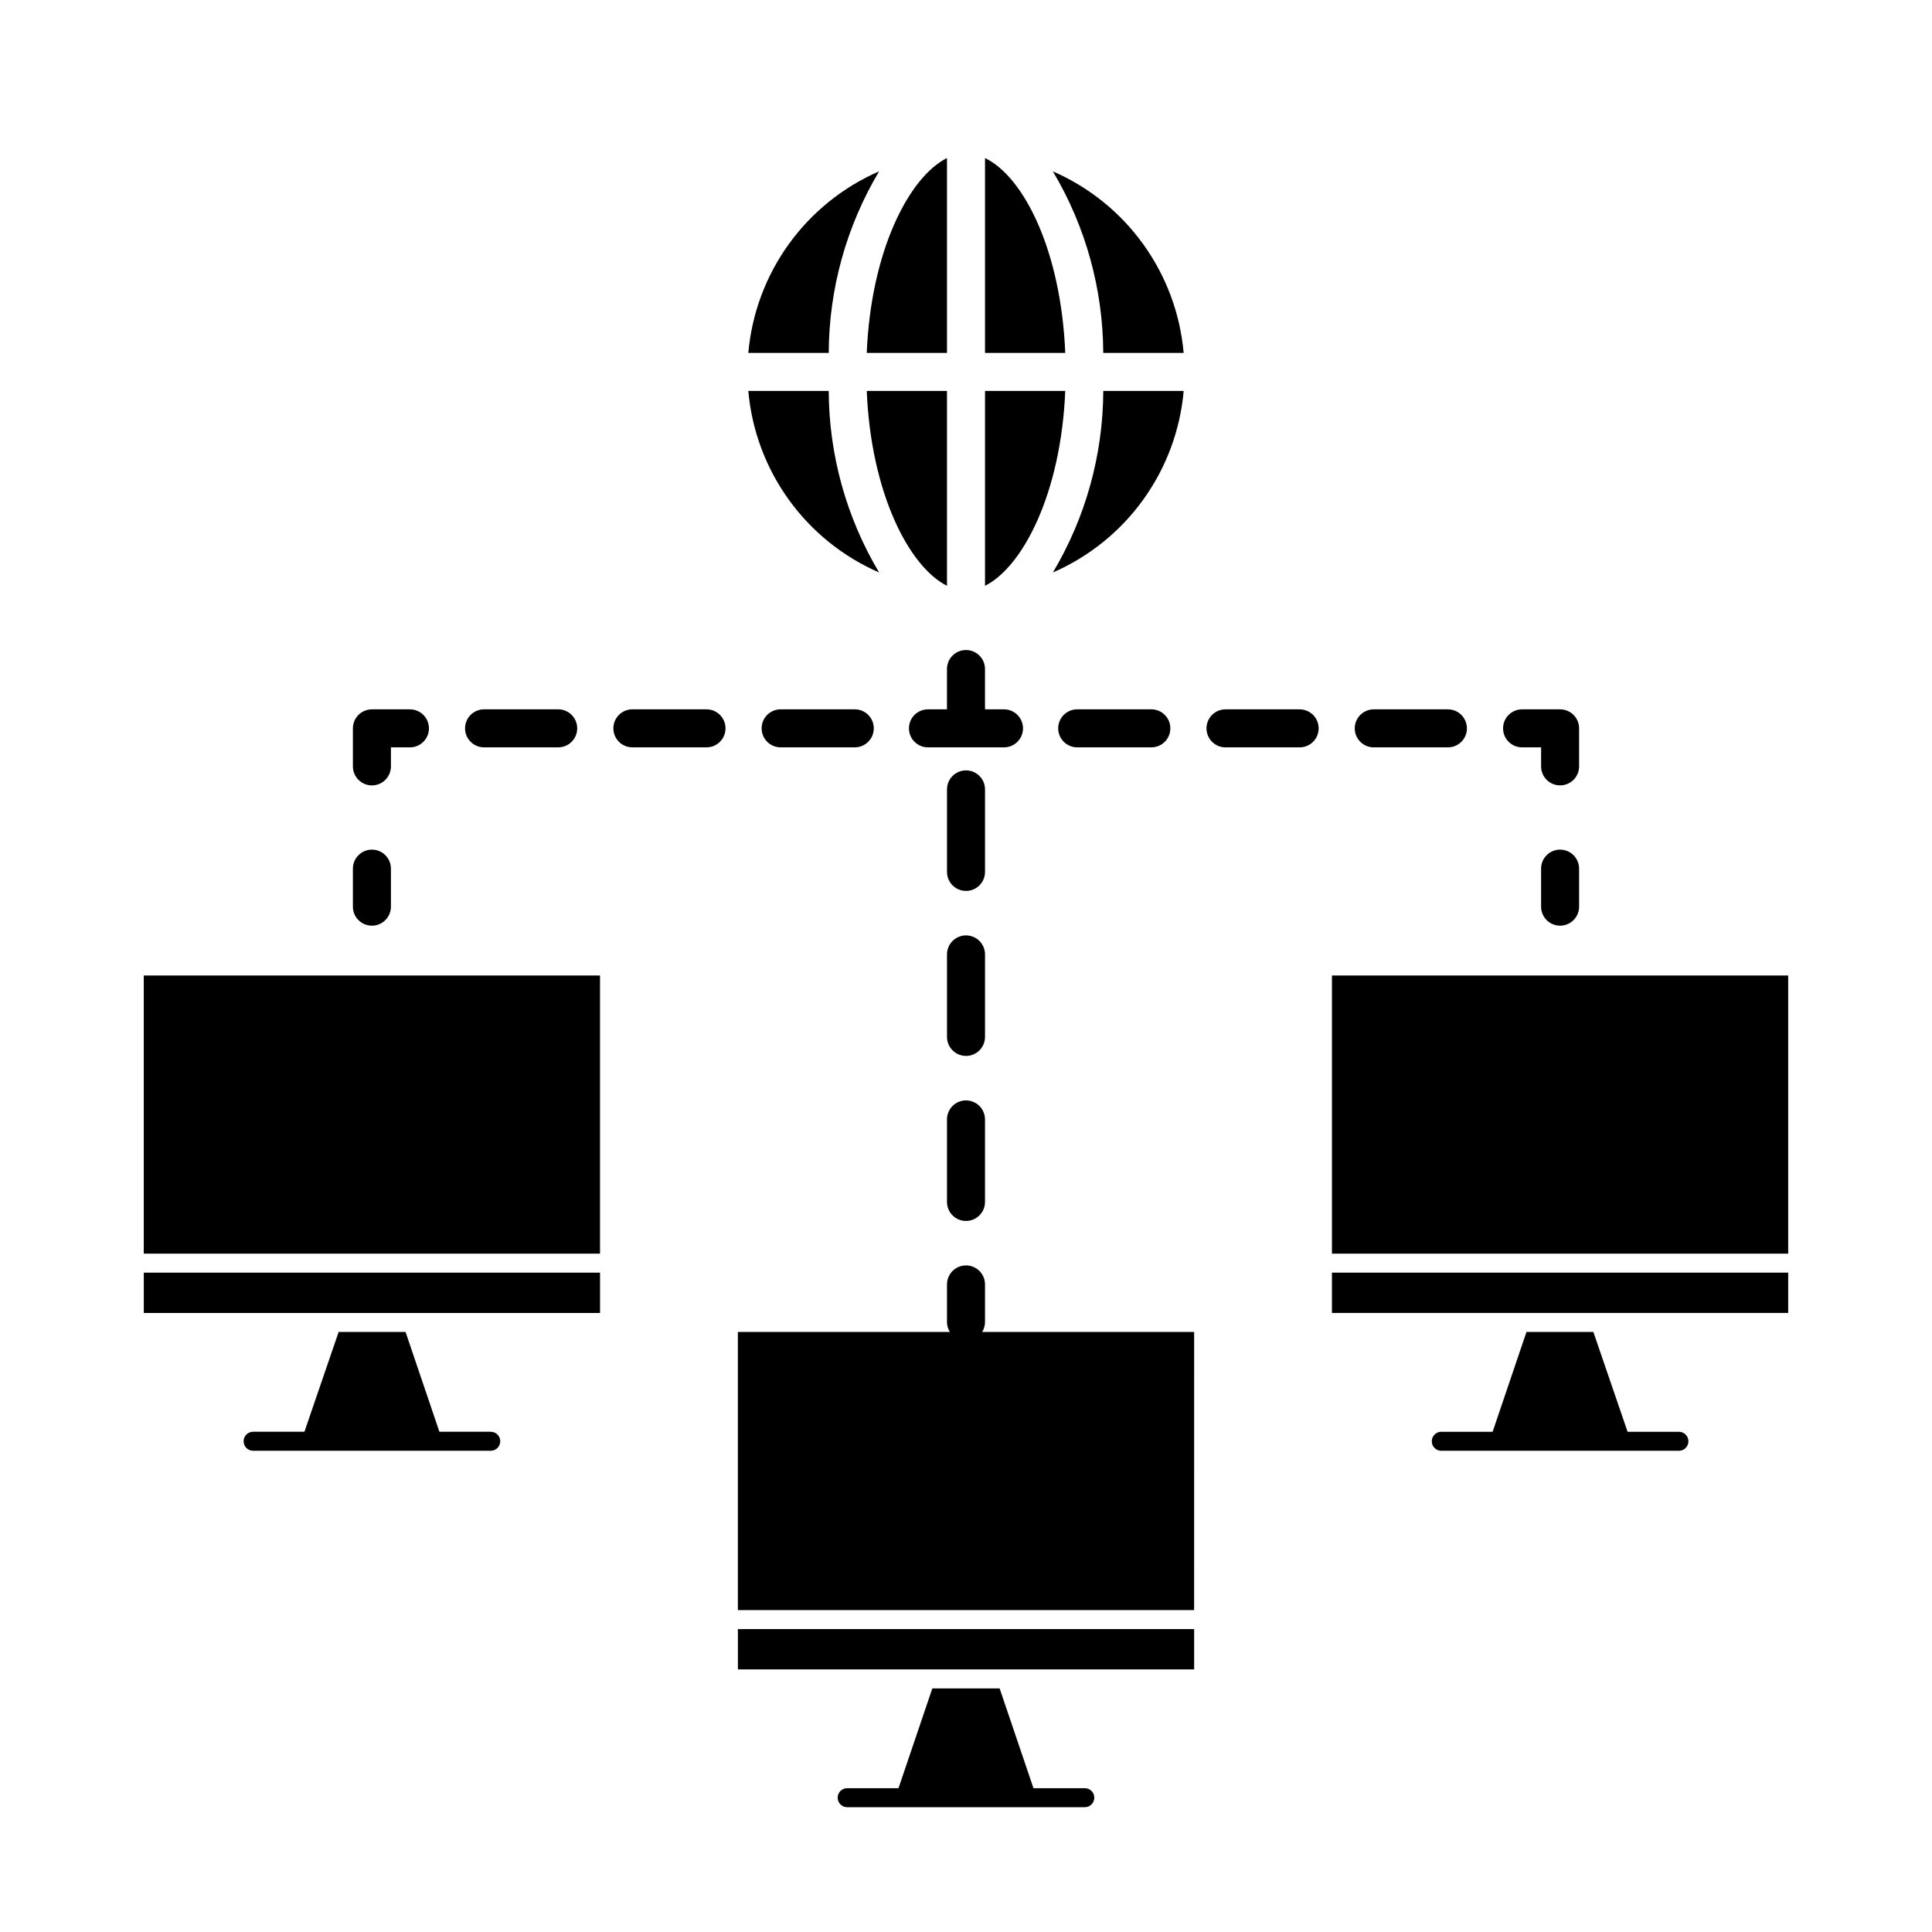 <?xml version="1.0" encoding="UTF-8"?>
<!-- Uploaded to: ICON Repo, www.svgrepo.com, Generator: ICON Repo Mixer Tools -->
<svg fill="#000000" width="800px" height="800px" version="1.1" viewBox="144 144 512 512" xmlns="http://www.w3.org/2000/svg">
 <g>
  <path d="m405.04 185.88v51.641h21.262c-1.109-27.004-10.934-46.652-21.262-51.641z"/>
  <path d="m405.04 247.6v51.641c10.078-5.039 20.152-24.637 21.262-51.641z"/>
  <path d="m394.96 299.24v-51.641h-21.262c1.109 27.004 11.184 46.602 21.262 51.641z"/>
  <path d="m363.62 247.6h-21.312c0.918 10.395 4.621 20.348 10.723 28.816 6.102 8.469 14.371 15.133 23.938 19.297-8.672-14.555-13.281-31.172-13.348-48.113z"/>
  <path d="m423.02 189.41c8.672 14.555 13.285 31.172 13.352 48.113h21.312-0.004c-0.918-10.395-4.621-20.352-10.723-28.816-6.098-8.469-14.367-15.133-23.938-19.297z"/>
  <path d="m436.38 247.6c-0.066 16.941-4.68 33.559-13.352 48.113 9.57-4.164 17.84-10.828 23.938-19.297 6.102-8.469 9.805-18.422 10.723-28.816z"/>
  <path d="m342.31 237.52h21.312c0.066-16.941 4.676-33.559 13.348-48.113-9.566 4.164-17.836 10.828-23.938 19.297-6.102 8.465-9.805 18.422-10.723 28.816z"/>
  <path d="m394.96 185.88c-10.078 5.039-20.152 24.637-21.262 51.641h21.262z"/>
  <path d="m182.1 402.52h120.91v73.707h-120.91z"/>
  <path d="m253.29 491.95h49.727v-10.684h-120.91v10.684z"/>
  <path d="m274.05 523.43h-13.605l-8.969-26.449-17.73-0.004-9.07 26.453h-13.602c-1.391 0-2.519 1.125-2.519 2.516 0 1.395 1.129 2.519 2.519 2.519h62.977c1.391 0 2.519-1.125 2.519-2.519 0-1.391-1.129-2.516-2.519-2.516z"/>
  <path d="m496.98 402.52h120.91v73.707h-120.91z"/>
  <path d="m617.89 481.26h-120.91v10.684h120.91z"/>
  <path d="m588.93 528.47c1.391 0 2.519-1.125 2.519-2.519 0-1.391-1.129-2.516-2.519-2.516h-13.602l-9.07-26.453h-17.73l-8.969 26.453h-13.605c-1.391 0-2.516 1.125-2.516 2.516 0 1.395 1.125 2.519 2.516 2.519z"/>
  <path d="m460.46 496.98h-56.176c0.469-0.758 0.73-1.625 0.754-2.519v-10.078 0.004c0-2.781-2.254-5.039-5.035-5.039-2.785 0-5.039 2.258-5.039 5.039v10.078-0.004c0.023 0.895 0.285 1.762 0.754 2.519h-56.172v73.707h120.91z"/>
  <path d="m460.46 575.73h-120.91v10.68h120.91z"/>
  <path d="m423.22 617.89h-5.34l-8.969-26.449h-17.832l-8.969 26.449h-13.602c-1.391 0-2.519 1.129-2.519 2.519 0 1.391 1.129 2.519 2.519 2.519h62.977c1.391 0 2.516-1.129 2.516-2.519 0-1.391-1.125-2.519-2.516-2.519z"/>
  <path d="m405.04 396.93c0-2.781-2.254-5.039-5.035-5.039-2.785 0-5.039 2.258-5.039 5.039v21.867-0.004c0 2.785 2.254 5.039 5.039 5.039 2.781 0 5.035-2.254 5.035-5.039z"/>
  <path d="m400 435.62c-2.785 0-5.039 2.258-5.039 5.039v21.867-0.004c0 2.785 2.254 5.039 5.039 5.039 2.781 0 5.035-2.254 5.035-5.039v-21.863c0-1.336-0.531-2.617-1.473-3.562-0.945-0.945-2.227-1.477-3.562-1.477z"/>
  <path d="m405.04 353.2c0-2.781-2.254-5.039-5.035-5.039-2.785 0-5.039 2.258-5.039 5.039v21.867-0.004c0 2.785 2.254 5.039 5.039 5.039 2.781 0 5.035-2.254 5.035-5.039z"/>
  <path d="m242.56 369.16c-2.781 0-5.039 2.258-5.039 5.039v10.078c0 2.781 2.258 5.035 5.039 5.035s5.039-2.254 5.039-5.035v-10.078c0-1.336-0.531-2.617-1.477-3.562-0.945-0.945-2.227-1.477-3.562-1.477z"/>
  <path d="m247.6 342.06h5.039-0.004c2.785 0 5.039-2.254 5.039-5.035 0-2.785-2.254-5.039-5.039-5.039h-10.078 0.004c-2.781 0-5.039 2.254-5.039 5.039v10.078-0.004c0 2.785 2.258 5.039 5.039 5.039s5.039-2.254 5.039-5.039z"/>
  <path d="m468.77 342.06h19.648c2.781 0 5.039-2.254 5.039-5.035 0-2.785-2.258-5.039-5.039-5.039h-19.648c-2.785 0-5.039 2.254-5.039 5.039 0 2.781 2.254 5.035 5.039 5.035z"/>
  <path d="m272.28 331.98c-2.781 0-5.035 2.254-5.035 5.039 0 2.781 2.254 5.035 5.035 5.035h19.648c2.785 0 5.039-2.254 5.039-5.035 0-2.785-2.254-5.039-5.039-5.039z"/>
  <path d="m527.71 342.06c2.781 0 5.039-2.254 5.039-5.035 0-2.785-2.258-5.039-5.039-5.039h-19.648c-2.785 0-5.039 2.254-5.039 5.039 0 2.781 2.254 5.035 5.039 5.035z"/>
  <path d="m429.47 331.98c-2.785 0-5.039 2.254-5.039 5.039 0 2.781 2.254 5.035 5.039 5.035h19.648c2.781 0 5.035-2.254 5.035-5.035 0-2.785-2.254-5.039-5.035-5.039z"/>
  <path d="m350.88 331.98c-2.785 0-5.039 2.254-5.039 5.039 0 2.781 2.254 5.035 5.039 5.035h19.648c2.781 0 5.035-2.254 5.035-5.035 0-2.785-2.254-5.039-5.035-5.039z"/>
  <path d="m331.23 331.98h-19.648c-2.781 0-5.035 2.254-5.035 5.039 0 2.781 2.254 5.035 5.035 5.035h19.648c2.785 0 5.039-2.254 5.039-5.035 0-2.785-2.254-5.039-5.039-5.039z"/>
  <path d="m415.11 337.02c0-1.336-0.531-2.617-1.477-3.562-0.945-0.945-2.227-1.477-3.562-1.477h-5.039c0.023-0.199 0.023-0.402 0-0.605v-10.078 0.004c0-2.785-2.254-5.039-5.035-5.039-2.785 0-5.039 2.254-5.039 5.039v10.078-0.004c-0.023 0.203-0.023 0.406 0 0.605h-5.039c-2.781 0-5.039 2.254-5.039 5.039 0 2.781 2.258 5.035 5.039 5.035h20.152c1.336 0 2.617-0.527 3.562-1.473 0.945-0.945 1.477-2.227 1.477-3.562z"/>
  <path d="m562.48 337.02c0-1.336-0.531-2.617-1.477-3.562-0.945-0.945-2.227-1.477-3.562-1.477h-10.078 0.004c-2.781 0-5.039 2.254-5.039 5.039 0 2.781 2.258 5.035 5.039 5.035h5.039v5.039c0 2.785 2.254 5.039 5.035 5.039 2.785 0 5.039-2.254 5.039-5.039z"/>
  <path d="m557.44 369.16c-2.781 0-5.035 2.258-5.035 5.039v10.078c0 2.781 2.254 5.035 5.035 5.035 2.785 0 5.039-2.254 5.039-5.035v-10.078c0-1.336-0.531-2.617-1.477-3.562s-2.227-1.477-3.562-1.477z"/>
 </g>
</svg>